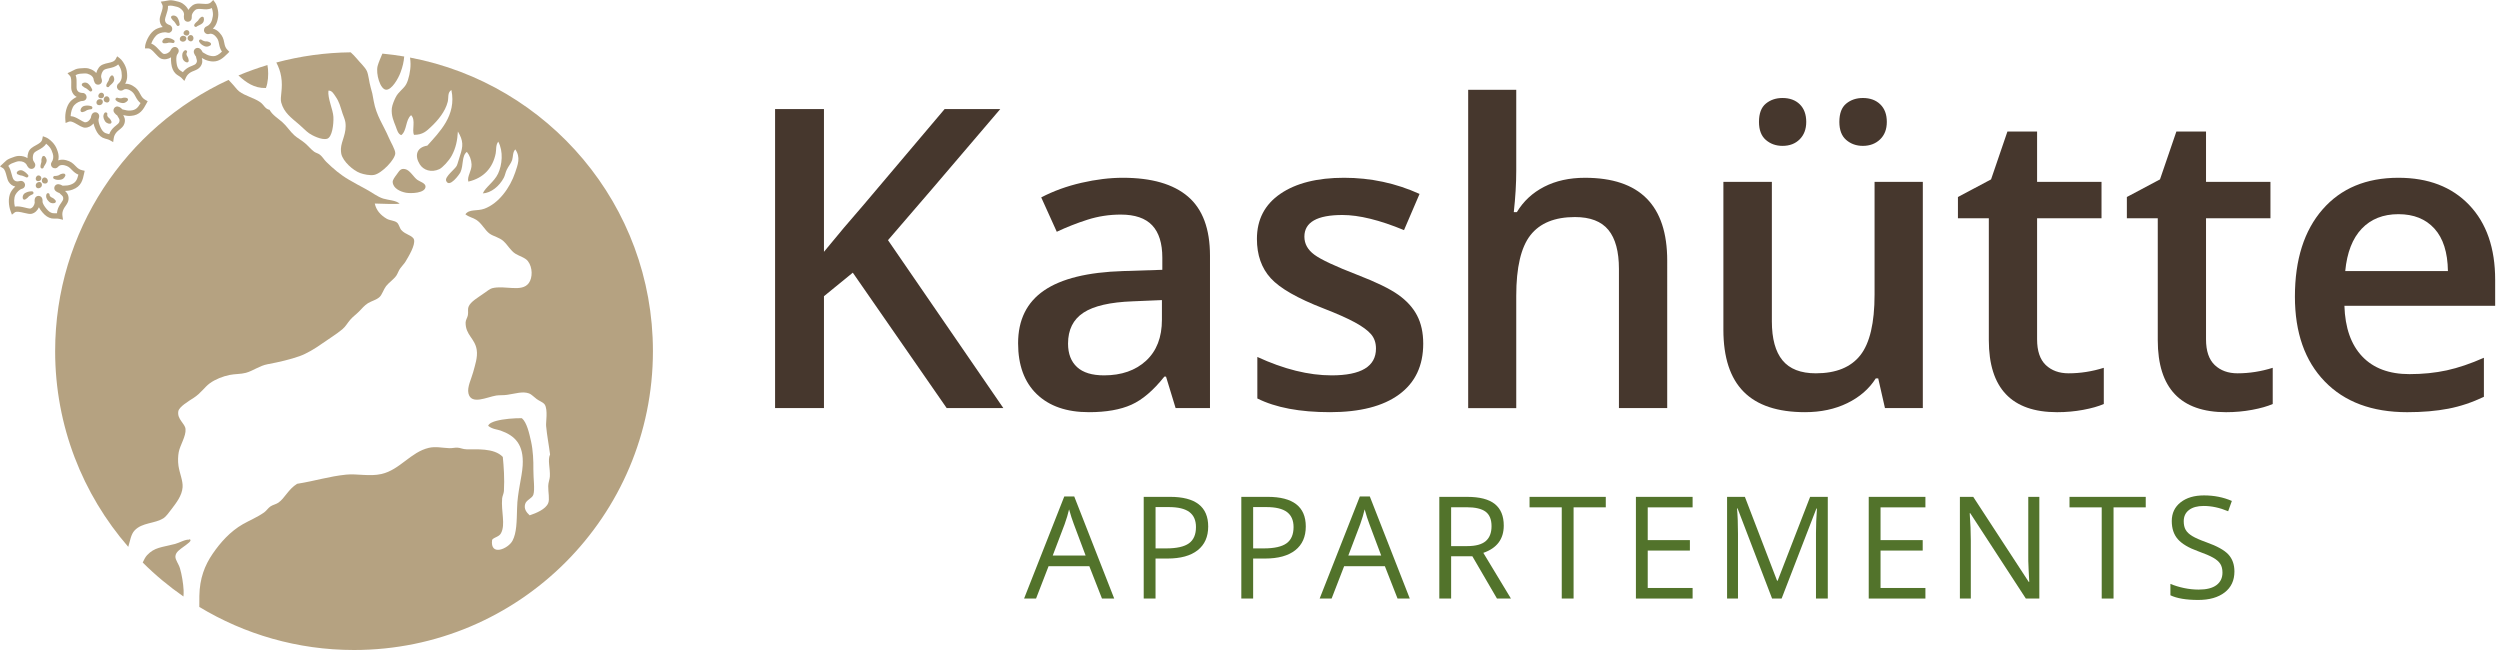 <?xml version="1.0" encoding="utf-8"?>
<!-- Generator: Adobe Illustrator 15.0.2, SVG Export Plug-In . SVG Version: 6.00 Build 0)  -->
<!DOCTYPE svg PUBLIC "-//W3C//DTD SVG 1.1//EN" "http://www.w3.org/Graphics/SVG/1.1/DTD/svg11.dtd">
<svg version="1.1" id="Ebene_1" xmlns="http://www.w3.org/2000/svg" xmlns:xlink="http://www.w3.org/1999/xlink" x="0px" y="0px"
	 width="200px" height="52px" viewBox="0 0 200 52" enable-background="new 0 0 200 52" xml:space="preserve">
<g>
	<g>
		<path fill="#46372D" d="M80.268,32.647h-4.533l-7.511-10.833l-2.307,1.882v8.951h-3.911V8.723h3.911v11.422
			c1.069-1.31,2.132-2.569,3.191-3.78l6.464-7.642h4.451c-4.178,4.91-7.173,8.406-8.983,10.49L80.268,32.647z"/>
		<path fill="#46372D" d="M94.049,32.647l-0.769-2.521h-0.13c-0.874,1.102-1.751,1.853-2.635,2.25
			c-0.884,0.398-2.019,0.598-3.404,0.598c-1.778,0-3.167-0.48-4.165-1.439c-0.998-0.961-1.498-2.318-1.498-4.075
			c0-1.865,0.693-3.273,2.079-4.222c1.385-0.949,3.496-1.467,6.333-1.554l3.126-0.099V20.62c0-1.156-0.27-2.021-0.81-2.593
			c-0.54-0.573-1.378-0.86-2.512-0.86c-0.928,0-1.817,0.137-2.668,0.41c-0.851,0.272-1.669,0.595-2.454,0.965l-1.244-2.75
			c0.982-0.512,2.056-0.902,3.224-1.169c1.167-0.268,2.269-0.401,3.306-0.401c2.301,0,4.039,0.501,5.212,1.505
			c1.172,1.004,1.759,2.58,1.759,4.729v12.191H94.049z M88.322,30.029c1.397,0,2.517-0.391,3.363-1.17
			c0.845-0.779,1.269-1.874,1.269-3.281v-1.571l-2.324,0.098c-1.811,0.065-3.128,0.368-3.952,0.908
			c-0.824,0.54-1.235,1.366-1.235,2.479c0,0.808,0.24,1.432,0.72,1.875C86.642,29.808,87.362,30.029,88.322,30.029z"/>
		<path fill="#46372D" d="M113.858,27.492c0,1.768-0.644,3.123-1.931,4.066c-1.287,0.944-3.132,1.416-5.531,1.416
			c-2.411,0-4.348-0.365-5.809-1.096v-3.322c2.127,0.981,4.107,1.473,5.94,1.473c2.367,0,3.551-0.715,3.551-2.144
			c0-0.458-0.131-0.84-0.393-1.146c-0.262-0.305-0.693-0.622-1.293-0.949c-0.6-0.327-1.436-0.698-2.504-1.113
			c-2.084-0.807-3.494-1.613-4.23-2.421c-0.736-0.808-1.104-1.854-1.104-3.142c0-1.549,0.624-2.752,1.874-3.608
			c1.249-0.856,2.949-1.284,5.098-1.284c2.128,0,4.141,0.431,6.038,1.292l-1.243,2.896c-1.953-0.808-3.596-1.21-4.926-1.21
			c-2.029,0-3.044,0.578-3.044,1.734c0,0.568,0.265,1.048,0.794,1.44c0.529,0.394,1.684,0.933,3.461,1.621
			c1.494,0.578,2.58,1.106,3.256,1.587c0.677,0.48,1.179,1.033,1.506,1.661C113.695,25.871,113.858,26.621,113.858,27.492z"/>
		<path fill="#46372D" d="M133.377,32.647h-3.862V21.52c0-1.396-0.28-2.439-0.843-3.126s-1.454-1.03-2.676-1.03
			c-1.613,0-2.8,0.482-3.559,1.448c-0.758,0.966-1.137,2.583-1.137,4.852v8.984h-3.846V7.186h3.846v6.463
			c0,1.037-0.066,2.143-0.197,3.322h0.246c0.523-0.873,1.252-1.549,2.184-2.029c0.934-0.48,2.021-0.719,3.266-0.719
			c4.385,0,6.578,2.208,6.578,6.626V32.647z"/>
		<path fill="#46372D" d="M150.797,32.647l-0.539-2.373h-0.197c-0.534,0.841-1.295,1.5-2.281,1.979
			c-0.988,0.48-2.114,0.721-3.379,0.721c-2.193,0-3.831-0.545-4.91-1.637c-1.08-1.09-1.62-2.742-1.62-4.958V14.549h3.878v11.16
			c0,1.386,0.283,2.426,0.851,3.117c0.568,0.693,1.457,1.039,2.668,1.039c1.614,0,2.8-0.482,3.56-1.448
			c0.758-0.966,1.137-2.583,1.137-4.852v-9.017h3.861v18.099H150.797z M140.718,9.754c0-0.676,0.183-1.164,0.548-1.464
			c0.365-0.301,0.81-0.45,1.333-0.45c0.578,0,1.04,0.169,1.384,0.507c0.343,0.338,0.516,0.808,0.516,1.407
			c0,0.579-0.176,1.042-0.525,1.392c-0.348,0.349-0.806,0.524-1.374,0.524c-0.523,0-0.968-0.159-1.333-0.475
			S140.718,10.398,140.718,9.754z M147.148,9.754c0-0.676,0.183-1.164,0.548-1.464c0.365-0.301,0.81-0.45,1.333-0.45
			c0.579,0,1.043,0.169,1.391,0.507c0.351,0.338,0.525,0.808,0.525,1.407c0,0.589-0.18,1.056-0.541,1.4
			c-0.359,0.343-0.818,0.516-1.375,0.516c-0.523,0-0.968-0.159-1.333-0.475S147.148,10.398,147.148,9.754z"/>
		<path fill="#46372D" d="M165.488,29.865c0.939,0,1.877-0.146,2.816-0.441v2.896c-0.426,0.186-0.975,0.342-1.646,0.467
			s-1.366,0.188-2.086,0.188c-3.645,0-5.466-1.92-5.466-5.76v-9.753h-2.471V15.76l2.65-1.408l1.309-3.829h2.373v4.026h5.154v2.913
			h-5.154v9.687c0,0.928,0.232,1.612,0.695,2.055C164.128,29.645,164.736,29.865,165.488,29.865z"/>
		<path fill="#46372D" d="M179.004,29.865c0.938,0,1.877-0.146,2.814-0.441v2.896c-0.425,0.186-0.974,0.342-1.646,0.467
			c-0.67,0.125-1.365,0.188-2.086,0.188c-3.643,0-5.465-1.92-5.465-5.76v-9.753h-2.472V15.76l2.65-1.408l1.311-3.829h2.372v4.026
			h5.154v2.913h-5.154v9.687c0,0.928,0.231,1.612,0.696,2.055C177.643,29.645,178.251,29.865,179.004,29.865z"/>
		<path fill="#46372D" d="M192.579,32.975c-2.816,0-5.018-0.82-6.604-2.463c-1.588-1.642-2.382-3.902-2.382-6.783
			c0-2.956,0.737-5.28,2.21-6.971c1.472-1.691,3.496-2.536,6.07-2.536c2.39,0,4.275,0.725,5.662,2.176
			c1.385,1.45,2.078,3.447,2.078,5.988v2.079h-12.06c0.054,1.757,0.528,3.107,1.423,4.05s2.154,1.415,3.78,1.415
			c1.069,0,2.064-0.101,2.986-0.302c0.921-0.203,1.911-0.537,2.97-1.007v3.125c-0.938,0.447-1.887,0.764-2.847,0.949
			S193.81,32.975,192.579,32.975z M191.874,17.134c-1.222,0-2.2,0.388-2.937,1.162c-0.737,0.775-1.176,1.904-1.318,3.387h8.215
			c-0.021-1.494-0.382-2.626-1.08-3.395C194.057,17.519,193.097,17.134,191.874,17.134z"/>
	</g>
	<g>
		<path fill="#52732B" d="M88.158,47.884l-1.012-2.587h-3.261l-1.001,2.587h-0.958l3.217-8.169h0.795l3.199,8.169H88.158z
			 M86.85,44.445l-0.945-2.521c-0.123-0.318-0.249-0.71-0.379-1.174c-0.082,0.357-0.198,0.748-0.35,1.174l-0.958,2.521H86.85z"/>
		<path fill="#52732B" d="M96.656,42.119c0,0.824-0.281,1.457-0.843,1.9s-1.366,0.664-2.412,0.664h-0.958v3.2h-0.946v-8.135h2.109
			C95.64,39.749,96.656,40.539,96.656,42.119z M92.444,43.872h0.852c0.838,0,1.445-0.136,1.82-0.406s0.562-0.705,0.562-1.302
			c0-0.538-0.176-0.939-0.529-1.202c-0.352-0.264-0.901-0.396-1.646-0.396h-1.058V43.872z"/>
		<path fill="#52732B" d="M104.463,42.119c0,0.824-0.281,1.457-0.842,1.9c-0.563,0.443-1.367,0.664-2.413,0.664h-0.957v3.2h-0.946
			v-8.135h2.109C103.447,39.749,104.463,40.539,104.463,42.119z M100.251,43.872h0.851c0.839,0,1.445-0.136,1.82-0.406
			s0.563-0.705,0.563-1.302c0-0.538-0.177-0.939-0.529-1.202c-0.352-0.264-0.9-0.396-1.646-0.396h-1.058V43.872z"/>
		<path fill="#52732B" d="M111.804,47.884l-1.013-2.587h-3.261l-1.001,2.587h-0.957l3.216-8.169h0.796l3.199,8.169H111.804z
			 M110.496,44.445l-0.945-2.521c-0.123-0.318-0.249-0.71-0.379-1.174c-0.082,0.357-0.198,0.748-0.35,1.174l-0.957,2.521H110.496z"
			/>
		<path fill="#52732B" d="M116.09,44.5v3.384h-0.945v-8.135h2.23c0.998,0,1.734,0.19,2.211,0.572s0.715,0.958,0.715,1.726
			c0,1.076-0.543,1.803-1.635,2.182l2.209,3.655h-1.117l-1.971-3.384H116.09z M116.09,43.688h1.296c0.668,0,1.158-0.133,1.47-0.397
			c0.311-0.266,0.467-0.664,0.467-1.194c0-0.538-0.158-0.925-0.475-1.163c-0.318-0.236-0.827-0.355-1.529-0.355h-1.229V43.688z"/>
		<path fill="#52732B" d="M125.886,47.884h-0.946v-7.295h-2.576v-0.84h6.099v0.84h-2.576V47.884z"/>
		<path fill="#52732B" d="M135.408,47.884h-4.535v-8.135h4.535v0.84h-3.59v2.62h3.373v0.836h-3.373v2.993h3.59V47.884z"/>
		<path fill="#52732B" d="M141.767,47.884l-2.761-7.212h-0.045c0.053,0.572,0.078,1.251,0.078,2.037v5.175h-0.873v-8.135h1.425
			l2.576,6.711h0.044l2.599-6.711h1.413v8.135h-0.945v-5.241c0-0.602,0.025-1.254,0.078-1.959h-0.045l-2.782,7.2H141.767z"/>
		<path fill="#52732B" d="M154.033,47.884h-4.535v-8.135h4.535v0.84h-3.59v2.62h3.373v0.836h-3.373v2.993h3.59V47.884z"/>
		<path fill="#52732B" d="M163.146,47.884h-1.079l-4.446-6.827h-0.044c0.059,0.801,0.088,1.535,0.088,2.203v4.624h-0.873v-8.135
			h1.068l4.436,6.8h0.044c-0.008-0.101-0.024-0.422-0.05-0.967c-0.027-0.543-0.036-0.932-0.028-1.164v-4.669h0.885V47.884z"/>
		<path fill="#52732B" d="M169.082,47.884h-0.945v-7.295h-2.576v-0.84h6.098v0.84h-2.576V47.884z"/>
		<path fill="#52732B" d="M178.754,45.719c0,0.716-0.261,1.274-0.78,1.675c-0.519,0.401-1.224,0.602-2.114,0.602
			c-0.965,0-1.706-0.125-2.227-0.373V46.71c0.335,0.141,0.699,0.252,1.092,0.334c0.394,0.082,0.782,0.123,1.168,0.123
			c0.631,0,1.105-0.12,1.426-0.36c0.317-0.238,0.478-0.572,0.478-0.998c0-0.282-0.056-0.513-0.17-0.693
			c-0.113-0.18-0.302-0.346-0.568-0.498c-0.265-0.151-0.667-0.324-1.21-0.518c-0.756-0.271-1.297-0.592-1.621-0.963
			c-0.324-0.37-0.487-0.854-0.487-1.451c0-0.627,0.236-1.127,0.707-1.498c0.472-0.371,1.095-0.555,1.87-0.555
			c0.809,0,1.552,0.147,2.23,0.443l-0.295,0.824c-0.672-0.281-1.323-0.423-1.958-0.423c-0.501,0-0.894,0.108-1.175,0.323
			s-0.422,0.514-0.422,0.896c0,0.282,0.051,0.513,0.156,0.692c0.104,0.18,0.277,0.346,0.525,0.496
			c0.246,0.15,0.623,0.316,1.131,0.498c0.854,0.303,1.442,0.63,1.763,0.979C178.593,44.711,178.754,45.163,178.754,45.719z"/>
	</g>
	<g>
		<g>
			<g>
				<g>
					<g>
						<path fill-rule="evenodd" clip-rule="evenodd" fill="#B5A281" d="M22.497,8.198c0.221,0.816,0.795,1.216,1.435,1.763
							c0.279,0.239,0.56,0.538,0.794,0.701c0.226,0.159,0.994,0.564,1.439,0.439c0.41-0.12,0.535-1.157,0.507-1.756
							c-0.033-0.589-0.469-1.475-0.398-2.094c0.28-0.03,0.436,0.277,0.558,0.452c0.322,0.456,0.377,0.78,0.572,1.375
							c0.077,0.231,0.187,0.457,0.226,0.692c0.128,0.897-0.324,1.476-0.358,2.142c0.003,0.141,0.009,0.308,0.031,0.394
							c0.13,0.608,0.949,1.334,1.506,1.537c0.295,0.111,0.79,0.209,1.111,0.152c0.612-0.108,1.705-1.248,1.703-1.74
							c-0.007-0.308-0.36-0.863-0.522-1.249c-0.407-0.965-0.998-1.743-1.205-2.925c-0.086-0.532-0.129-0.705-0.242-1.087
							c-0.128-0.438-0.168-1.002-0.303-1.306c-0.146-0.321-0.53-0.656-0.814-1.006c-0.147-0.185-0.319-0.343-0.482-0.496
							c-2.056,0.022-4.049,0.305-5.95,0.815c0.179,0.336,0.32,0.708,0.388,1.123C22.659,7.088,22.379,7.762,22.497,8.198z"/>
					</g>
					<g>
						<path fill-rule="evenodd" clip-rule="evenodd" fill="#B5A281" d="M13.086,41.453c0.175-0.108,0.432-0.447,0.622-0.703
							c0.394-0.525,0.85-1.087,0.9-1.773c0.037-0.52-0.236-1.088-0.329-1.704c-0.056-0.388-0.039-0.788,0.02-1.104
							c0.104-0.559,0.596-1.275,0.543-1.847c-0.037-0.442-0.684-0.777-0.577-1.416c0.058-0.364,0.831-0.819,1.254-1.094
							c0.558-0.368,0.851-0.843,1.252-1.139c0.436-0.324,1.076-0.573,1.596-0.676c0.436-0.089,0.899-0.06,1.308-0.172
							c0.575-0.159,1.08-0.562,1.723-0.685c0.965-0.18,1.823-0.385,2.564-0.646c0.577-0.207,1.227-0.597,1.788-0.996
							c0.567-0.4,1.166-0.762,1.648-1.165c0.252-0.215,0.381-0.469,0.615-0.746c0.203-0.244,0.495-0.447,0.704-0.663
							c0.25-0.254,0.432-0.485,0.712-0.664c0.303-0.186,0.688-0.267,0.937-0.5c0.196-0.179,0.33-0.625,0.52-0.87
							c0.19-0.251,0.622-0.548,0.827-0.849c0.108-0.16,0.174-0.401,0.32-0.59c0.137-0.195,0.304-0.347,0.403-0.515
							c0.25-0.422,0.801-1.312,0.685-1.763c-0.085-0.334-0.698-0.396-1.02-0.775c-0.138-0.161-0.179-0.461-0.346-0.595
							c-0.213-0.168-0.572-0.161-0.814-0.3c-0.513-0.3-0.85-0.699-0.958-1.219c0.487,0.006,1.684,0.071,1.989,0.006
							c-0.316-0.272-0.87-0.269-1.311-0.402c-0.464-0.142-0.923-0.511-1.377-0.751c-0.467-0.253-0.945-0.506-1.362-0.753
							c-0.719-0.418-1.261-0.892-1.815-1.43c-0.186-0.179-0.316-0.428-0.523-0.583c-0.134-0.106-0.321-0.137-0.456-0.237
							c-0.266-0.197-0.481-0.478-0.754-0.701c-0.256-0.22-0.596-0.396-0.828-0.61c-0.352-0.316-0.606-0.74-0.952-1.043
							c-0.371-0.332-0.792-0.563-1.032-0.995c-0.363-0.065-0.45-0.408-0.748-0.612c-0.493-0.348-1.204-0.493-1.686-0.864
							c-0.181-0.14-0.37-0.42-0.572-0.626c-0.093-0.096-0.184-0.195-0.275-0.292c-8.187,3.795-13.87,12.081-13.87,21.699
							c0,5.99,2.208,11.462,5.849,15.658c0.154-0.489,0.207-0.99,0.504-1.309C11.376,41.786,12.367,41.91,13.086,41.453z"/>
					</g>
					<g>
						<path fill-rule="evenodd" clip-rule="evenodd" fill="#B5A281" d="M33.394,14.393c-0.307-0.213-0.595-0.786-0.985-0.865
							c-0.37-0.078-0.46,0.144-0.68,0.439c-0.151,0.2-0.324,0.432-0.314,0.596c0.027,0.503,0.603,0.771,1.066,0.856
							c0.389,0.071,1.56,0.044,1.562-0.496C34.044,14.652,33.587,14.529,33.394,14.393z"/>
					</g>
					<g>
						<path fill-rule="evenodd" clip-rule="evenodd" fill="#B5A281" d="M30.903,7.178c0.444,0,0.961-0.889,1.143-1.395
							c0.164-0.437,0.259-0.838,0.29-1.263c-0.575-0.097-1.157-0.176-1.745-0.231c-0.146,0.355-0.299,0.683-0.382,0.992
							C30.052,5.882,30.414,7.18,30.903,7.178z"/>
					</g>
					<g>
						<path fill-rule="evenodd" clip-rule="evenodd" fill="#B5A281" d="M21.44,5.528c-0.009-0.114-0.024-0.223-0.046-0.325
							c-0.791,0.239-1.565,0.516-2.319,0.833c0.584,0.54,1.254,1.036,2.198,1.004C21.447,6.599,21.478,5.996,21.44,5.528z"/>
					</g>
					<g>
						<path fill-rule="evenodd" clip-rule="evenodd" fill="#B5A281" d="M14.4,45.473c-0.109-0.371-0.37-0.663-0.368-0.945
							c0.008-0.363,0.369-0.573,0.658-0.792c0.233-0.181,0.785-0.519,0.446-0.604c0.001,0.018-0.002,0.03-0.002,0.045
							c0.025,0.006,0.181,0.164,0,0c-0.286-0.051-0.795,0.252-1.123,0.337c-1.127,0.288-1.644,0.269-2.24,0.894
							c-0.153,0.164-0.25,0.379-0.354,0.592c1.001,1.002,2.094,1.909,3.26,2.72c0.012-0.164,0.021-0.33,0.012-0.498
							C14.666,46.692,14.542,45.959,14.4,45.473z"/>
					</g>
					<g>
						<path fill-rule="evenodd" clip-rule="evenodd" fill="#B5A281" d="M32.803,4.604c0.026,0.181,0.038,0.359,0.04,0.509
							c0.011,0.528-0.153,1.268-0.34,1.611c-0.194,0.375-0.638,0.618-0.854,1.07c-0.11,0.222-0.267,0.587-0.302,0.856
							c-0.066,0.601,0.16,1.068,0.319,1.483c0.091,0.245,0.18,0.604,0.438,0.676c0.458-0.354,0.329-1.228,0.785-1.595
							c0.393,0.391,0.039,1.179,0.232,1.574c0.706-0.001,1.001-0.309,1.329-0.611c0.581-0.538,1.172-1.252,1.367-2.031
							c0.086-0.328-0.038-0.743,0.294-0.946c0.43,2.038-0.973,3.377-1.925,4.45c-0.888,0.137-1.024,0.828-0.607,1.492
							c0.291,0.47,0.922,0.69,1.569,0.39c0.246-0.115,0.765-0.661,0.991-1.083c0.329-0.607,0.452-1.225,0.492-1.929
							c0.447,0.742,0.427,1.169,0.169,1.932c-0.096,0.276-0.177,0.631-0.262,0.81c-0.113,0.25-0.979,0.882-0.847,1.203
							c0.25,0.624,1.073-0.53,1.147-0.691c0.253-0.564,0.09-1.316,0.511-1.623c0.226,0.276,0.359,0.64,0.375,0.994
							c0.024,0.531-0.375,0.963-0.258,1.384c1.242-0.288,1.963-1.109,2.19-2.26c0.057-0.293-0.01-0.658,0.203-0.938
							c0.424,0.785,0.313,1.867-0.013,2.559c-0.317,0.671-1.015,1.083-1.221,1.582c0.648-0.03,1.32-0.567,1.682-1.256
							c0.096-0.184,0.133-0.432,0.231-0.631c0.138-0.294,0.345-0.511,0.432-0.779c0.091-0.302,0.035-0.633,0.256-0.855
							c0.447,0.648,0.192,1.233-0.013,1.855c-0.412,1.223-1.321,2.475-2.47,2.894c-0.578,0.209-1.199,0.002-1.512,0.445
							c0.318,0.238,0.59,0.26,0.863,0.436c0.458,0.287,0.692,0.841,1.085,1.118c0.295,0.21,0.781,0.296,1.101,0.594
							c0.365,0.338,0.556,0.751,0.946,0.999c0.316,0.2,0.792,0.317,1.007,0.599c0.386,0.5,0.386,1.331,0.067,1.76
							c-0.564,0.761-1.909,0.145-2.93,0.406c-0.166,0.043-0.412,0.237-0.638,0.395c-0.435,0.319-1.098,0.674-1.251,1.096
							c-0.074,0.193-0.006,0.396-0.049,0.665c-0.035,0.188-0.182,0.396-0.183,0.585c-0.014,1.005,0.749,1.267,0.889,2.191
							c0.091,0.592-0.135,1.222-0.285,1.787c-0.138,0.523-0.497,1.197-0.376,1.7c0.222,0.942,1.483,0.286,2.219,0.167
							c0.264-0.041,0.582-0.011,0.876-0.057c0.671-0.095,1.235-0.301,1.757-0.111c0.191,0.071,0.366,0.271,0.604,0.447
							c0.2,0.152,0.529,0.264,0.648,0.445c0.266,0.424,0.078,1.43,0.109,1.713c0.073,0.798,0.214,1.469,0.316,2.277
							c-0.212,0.458,0.02,1.096-0.017,1.765c-0.012,0.227-0.127,0.483-0.131,0.761c-0.007,0.516,0.127,1.051-0.001,1.365
							c-0.2,0.495-0.974,0.809-1.484,0.978c-0.268-0.245-0.469-0.522-0.361-0.901c0.091-0.334,0.562-0.453,0.656-0.75
							c0.136-0.416-0.005-1.314,0.002-2.03c0.011-0.647-0.023-1.501-0.187-2.239c-0.141-0.637-0.338-1.522-0.736-1.852
							c-0.634-0.002-1.451,0.055-2.059,0.221c-0.216,0.059-0.579,0.184-0.634,0.395c0.341,0.271,0.718,0.277,0.993,0.376
							c1.14,0.403,1.87,1.1,1.767,2.801c-0.06,0.954-0.42,2.141-0.446,3.383c-0.032,1.11-0.033,1.995-0.367,2.626
							c-0.342,0.65-1.816,1.284-1.632-0.07c0.164-0.225,0.547-0.22,0.712-0.532c0.374-0.699-0.002-1.731,0.09-2.786
							c0.022-0.197,0.129-0.377,0.143-0.585c0.057-1.028-0.014-1.942-0.089-2.728c-0.702-0.746-2.183-0.588-2.904-0.611
							c-0.301-0.006-0.481-0.119-0.719-0.132c-0.214-0.012-0.436,0.053-0.661,0.042c-0.594-0.025-1.086-0.152-1.634-0.027
							c-1.454,0.34-2.318,1.759-3.792,2.094c-0.948,0.215-1.967-0.04-2.819,0.049c-1.368,0.137-2.472,0.502-3.927,0.734
							c-0.708,0.436-0.992,1.159-1.494,1.505c-0.193,0.135-0.452,0.175-0.644,0.308c-0.19,0.133-0.317,0.344-0.496,0.473
							c-0.542,0.383-1.148,0.629-1.708,0.946c-1.007,0.577-1.795,1.462-2.41,2.359c-0.642,0.937-1.047,1.984-1.068,3.379
							c-0.002,0.279-0.003,0.574-0.004,0.88C19.558,50.738,23.794,52,28.323,52c13.208,0,23.911-10.705,23.911-23.91
							C52.234,16.416,43.868,6.702,32.803,4.604z"/>
					</g>
					<g>
						<path fill-rule="evenodd" clip-rule="evenodd" fill="#B5A281" d="M15.135,43.176C15.315,43.34,15.16,43.182,15.135,43.176
							L15.135,43.176z"/>
					</g>
				</g>
			</g>
		</g>
		<g>
			<g>
				<g>
					<g>
						<path fill="#B5A281" d="M5.041,17.581l-0.308-0.074c-0.07-0.017-0.151-0.019-0.214-0.019L4.347,17.49h0
							c-0.081,0-0.156-0.004-0.224-0.017c-0.265-0.057-0.494-0.208-0.723-0.48c-0.121-0.142-0.216-0.277-0.287-0.409
							c-0.109,0.242-0.307,0.457-0.593,0.522c-0.131,0.031-0.361-0.018-0.594-0.075c-0.298-0.075-0.62-0.136-0.741-0.041
							l-0.231,0.184l-0.103-0.276c-0.159-0.428-0.221-1.058-0.001-1.502c0.084-0.159,0.214-0.334,0.377-0.474
							c-0.222-0.042-0.401-0.169-0.535-0.38c-0.076-0.12-0.121-0.29-0.168-0.471c-0.065-0.247-0.139-0.525-0.285-0.615L0,13.308
							l0.207-0.191c0.036-0.033,0.069-0.065,0.103-0.099c0.126-0.125,0.256-0.252,0.463-0.334l0.101-0.04
							c0.193-0.076,0.435-0.172,0.644-0.172c0.274,0,0.496,0.058,0.679,0.179c-0.004-0.153,0.02-0.31,0.072-0.461
							c0.096-0.293,0.367-0.44,0.605-0.57c0.276-0.148,0.459-0.262,0.505-0.478l0.052-0.244l0.233,0.088
							c0.247,0.093,0.514,0.357,0.635,0.511c0.177,0.214,0.257,0.435,0.33,0.661c0.073,0.228,0.082,0.458,0.03,0.671
							c0.183-0.066,0.407-0.073,0.627-0.016c0.352,0.09,0.532,0.229,0.76,0.47c0.194,0.206,0.321,0.287,0.525,0.334l0.204,0.047
							L6.73,13.868c-0.107,0.515-0.22,1.047-0.923,1.3c-0.202,0.076-0.388,0.102-0.604,0.11c0.128,0.115,0.304,0.296,0.283,0.652
							c-0.013,0.219-0.132,0.39-0.248,0.556c-0.055,0.078-0.11,0.155-0.148,0.237c-0.093,0.194-0.121,0.356-0.094,0.546
							L5.041,17.581z M3.403,16.164c0.035,0.152,0.148,0.347,0.323,0.552c0.167,0.198,0.315,0.302,0.483,0.336
							c0.04,0.009,0.086,0.009,0.134,0.009l0.172-0.002c0.015,0.003,0.028,0,0.043,0c0.01-0.173,0.058-0.341,0.144-0.522
							c0.048-0.1,0.116-0.199,0.185-0.297c0.088-0.127,0.166-0.237,0.171-0.336c0.01-0.172-0.062-0.236-0.161-0.324
							c-0.035-0.031-0.059-0.053-0.08-0.074c-0.022-0.023-0.042-0.043-0.06-0.063c-0.086-0.024-0.162-0.061-0.232-0.11l-0.043-0.027
							c-0.125-0.083-0.174-0.235-0.121-0.372c0.045-0.12,0.162-0.2,0.291-0.2l0.065,0.007c0.099,0.013,0.204,0.054,0.287,0.114
							c0.008,0,0.017,0,0.025,0l0.052-0.001c0.235-0.004,0.396-0.019,0.579-0.087c0.383-0.138,0.506-0.359,0.611-0.797
							c-0.189-0.075-0.349-0.194-0.537-0.393c-0.191-0.202-0.304-0.285-0.556-0.35c-0.066-0.017-0.132-0.026-0.195-0.026
							c-0.105,0-0.249,0.025-0.336,0.144c-0.049,0.064-0.121,0.105-0.209,0.119c-0.112,0.004-0.18-0.021-0.236-0.062
							c-0.136-0.104-0.166-0.29-0.072-0.426c0.137-0.199,0.169-0.443,0.091-0.688c-0.064-0.198-0.124-0.363-0.256-0.523
							c-0.067-0.086-0.172-0.189-0.273-0.268c-0.151,0.249-0.41,0.389-0.612,0.498C2.885,12.1,2.718,12.19,2.674,12.325
							c-0.06,0.175-0.066,0.356-0.017,0.515c0.048,0.07,0.093,0.146,0.134,0.225c0.071,0.138,0.027,0.31-0.102,0.398
							c-0.118,0.082-0.305,0.063-0.406-0.049c-0.072-0.079-0.13-0.168-0.175-0.271c-0.118-0.148-0.268-0.245-0.587-0.245
							c-0.131,0-0.339,0.083-0.49,0.142L0.93,13.08c-0.105,0.042-0.183,0.108-0.268,0.191c0.146,0.194,0.215,0.454,0.277,0.691
							c0.035,0.134,0.076,0.287,0.116,0.351c0.122,0.193,0.287,0.238,0.553,0.167l0.073-0.01c0.141,0,0.271,0.102,0.311,0.243
							c0.022,0.083,0.011,0.168-0.03,0.239c-0.041,0.072-0.112,0.127-0.194,0.147c-0.22,0.058-0.429,0.289-0.538,0.491
							c-0.122,0.247-0.115,0.625-0.043,0.94c0.246-0.056,0.572,0.018,0.84,0.084c0.146,0.037,0.295,0.074,0.381,0.074
							c0.235-0.051,0.347-0.307,0.371-0.475c-0.015-0.096-0.015-0.191,0-0.284c0.026-0.151,0.154-0.26,0.307-0.26
							c0.156,0.001,0.287,0.116,0.308,0.268C3.406,16.017,3.408,16.097,3.403,16.164z"/>
					</g>
				</g>
				<g>
					<g>
						<path fill="#B5A281" d="M1.766,14.05c-0.017-0.005-0.04-0.006-0.059-0.008c-0.035-0.001-0.07-0.008-0.106-0.02
							c-0.063-0.02-0.121-0.04-0.195-0.078c-0.029-0.014-0.051-0.042-0.06-0.077L1.342,13.85c-0.008-0.033,0-0.068,0.022-0.095
							c0.066-0.085,0.167-0.134,0.286-0.139h0c0.064,0,0.116,0.01,0.162,0.032c0.032,0.015,0.059,0.032,0.086,0.048l0.02,0.011
							c0.06,0.035,0.118,0.078,0.182,0.137c0.051,0.051,0.099,0.099,0.144,0.149c0.035,0.041,0.038,0.099,0.007,0.143l-0.011,0.016
							c-0.021,0.029-0.055,0.047-0.093,0.047c-0.014,0-0.028-0.002-0.042-0.007c-0.028-0.012-0.054-0.024-0.079-0.036l-0.013-0.006
							c-0.029-0.014-0.057-0.027-0.085-0.038C1.869,14.085,1.816,14.065,1.766,14.05z"/>
					</g>
				</g>
				<g>
					<g>
						<path fill="#B5A281" d="M2.61,15.545l-0.027,0.012c-0.053,0.023-0.097,0.042-0.138,0.065c-0.057,0.031-0.103,0.06-0.139,0.091
							c-0.013,0.011-0.026,0.028-0.039,0.046c-0.024,0.031-0.05,0.057-0.079,0.079c-0.043,0.036-0.097,0.078-0.18,0.124
							c-0.017,0.009-0.036,0.013-0.055,0.013c-0.016,0-0.033-0.003-0.047-0.01l-0.016-0.008c-0.031-0.013-0.055-0.041-0.063-0.075
							c-0.027-0.104-0.01-0.211,0.051-0.312c0.028-0.045,0.067-0.086,0.115-0.117c0.037-0.021,0.071-0.038,0.104-0.054
							c0.076-0.037,0.151-0.061,0.242-0.077c0.093-0.013,0.164-0.018,0.229-0.013c0.051,0.002,0.095,0.038,0.106,0.089l0.004,0.018
							C2.688,15.47,2.66,15.524,2.61,15.545z"/>
					</g>
				</g>
				<g>
					<g>
						<path fill="#B5A281" d="M3.266,13.131l0.028-0.104c0.01-0.03,0.017-0.054,0.021-0.078l0.002-0.032l-0.003-0.025
							c-0.004-0.042-0.003-0.077,0-0.111l0.004-0.022c0.008-0.059,0.02-0.139,0.068-0.224c0.019-0.031,0.049-0.051,0.083-0.056
							l0.036-0.005c0.027,0,0.054,0.011,0.077,0.032c0.077,0.075,0.122,0.156,0.143,0.253c0.012,0.056,0.011,0.115-0.004,0.169
							c-0.006,0.024-0.014,0.046-0.023,0.069l-0.01,0.026c-0.002,0.006-0.005,0.014-0.008,0.022
							c-0.033,0.074-0.066,0.125-0.096,0.171l-0.026,0.037c-0.03,0.046-0.059,0.09-0.068,0.137
							c-0.011,0.052-0.058,0.089-0.111,0.089H3.359c-0.053,0-0.1-0.036-0.112-0.087C3.224,13.296,3.247,13.205,3.266,13.131z"/>
					</g>
				</g>
				<g>
					<g>
						<path fill="#B5A281" d="M3.16,14.049c0.004,0.001,0.008,0.003,0.013,0.006c0.195,0.083,0.195,0.423-0.116,0.436
							C2.713,14.495,2.857,13.942,3.16,14.049z"/>
					</g>
				</g>
				<g>
					<g>
						<path fill="#B5A281" d="M3.191,15.035c-0.343,0.148-0.454-0.313-0.175-0.445C3.354,14.428,3.489,14.898,3.191,15.035z"/>
					</g>
				</g>
				<g>
					<g>
						<path fill="#B5A281" d="M3.523,14.675c-0.299-0.069-0.188-0.571,0.125-0.462c0.002,0,0.003,0.001,0.006,0.002
							C3.912,14.322,3.892,14.759,3.523,14.675z"/>
					</g>
				</g>
				<g>
					<g>
						<path fill="#B5A281" d="M4.461,16.155c-0.01,0.035-0.036,0.064-0.068,0.077c-0.05,0.019-0.102,0.028-0.154,0.028
							c-0.05,0-0.102-0.008-0.155-0.026c-0.049-0.015-0.095-0.042-0.138-0.079c-0.027-0.024-0.052-0.051-0.076-0.077l-0.012-0.012
							c-0.034-0.036-0.062-0.072-0.085-0.108c-0.028-0.046-0.048-0.091-0.062-0.134c-0.029-0.105-0.024-0.215,0.015-0.302
							c0.02-0.042,0.061-0.069,0.106-0.069l0.038,0.005c0.054,0.01,0.093,0.057,0.093,0.111c0.001,0.046,0.013,0.084,0.034,0.113
							c0.015,0.021,0.027,0.035,0.045,0.051c0.02,0.019,0.038,0.033,0.059,0.045c0.016,0.01,0.031,0.017,0.047,0.023l0.019,0.008
							c0.038,0.016,0.072,0.034,0.105,0.059c0.053,0.04,0.114,0.089,0.175,0.17c0.021,0.029,0.028,0.065,0.019,0.099L4.461,16.155z"
							/>
					</g>
				</g>
				<g>
					<g>
						<path fill="#B5A281" d="M5.07,14.281c-0.042,0.035-0.091,0.062-0.144,0.076c-0.023,0.006-0.043,0.01-0.066,0.015L4.8,14.382
							c-0.044,0.006-0.085,0.009-0.126,0.009c-0.04,0-0.08-0.002-0.121-0.007c-0.081-0.013-0.17-0.033-0.249-0.084
							c-0.045-0.031-0.063-0.088-0.043-0.137l0.006-0.017c0.017-0.044,0.057-0.073,0.107-0.073c0.029,0.002,0.046,0.004,0.063,0.004
							c0.034,0,0.067-0.004,0.104-0.012c0.031-0.006,0.059-0.012,0.084-0.02c0.026-0.007,0.053-0.017,0.077-0.026l0.016-0.007
							l0.036-0.025c0.029-0.021,0.063-0.04,0.1-0.055c0.067-0.025,0.163-0.058,0.275-0.04c0.034,0.006,0.063,0.026,0.081,0.057
							l0.01,0.017c0.017,0.031,0.019,0.067,0.004,0.1C5.186,14.154,5.139,14.222,5.07,14.281z"/>
					</g>
				</g>
			</g>
			<g>
				<g>
					<g>
						<path fill="#B5A281" d="M14.748,6.474l-0.216-0.229c-0.039-0.042-0.091-0.083-0.167-0.133l-0.145-0.091
							c-0.068-0.045-0.128-0.089-0.178-0.139c-0.191-0.193-0.299-0.446-0.342-0.797c-0.023-0.183-0.029-0.351-0.017-0.499
							c-0.213,0.137-0.518,0.209-0.781,0.112c-0.027-0.01-0.059-0.027-0.091-0.045c-0.124-0.08-0.24-0.204-0.369-0.345
							c-0.131-0.143-0.262-0.284-0.39-0.369c-0.07-0.044-0.135-0.068-0.19-0.068h-0.267l0.024-0.26
							c0.102-0.445,0.393-1.005,0.82-1.258c0.178-0.098,0.383-0.164,0.576-0.189c-0.163-0.156-0.244-0.362-0.24-0.613
							c0.003-0.137,0.055-0.296,0.109-0.466c0.088-0.265,0.179-0.536,0.106-0.691l-0.124-0.262l0.286-0.04
							c0.046-0.007,0.09-0.015,0.132-0.024c0.153-0.032,0.354-0.072,0.574-0.028l0.102,0.02c0.232,0.05,0.454,0.098,0.616,0.199
							l0.001,0c0.001,0.001,0.003,0.002,0.004,0.003c0.005,0.003,0.011,0.007,0.016,0.011l0,0c0.23,0.153,0.383,0.322,0.47,0.521
							c0.081-0.13,0.187-0.249,0.313-0.348c0.178-0.144,0.393-0.161,0.539-0.161c0.091,0,0.186,0.008,0.283,0.017
							c0.083,0.007,0.169,0.014,0.256,0.014c0.2,0,0.328-0.042,0.425-0.139L17.059,0l0.146,0.202
							c0.154,0.211,0.236,0.587,0.252,0.775c0.033,0.286-0.028,0.522-0.083,0.73c-0.066,0.233-0.184,0.432-0.345,0.582
							c0.104,0.024,0.206,0.068,0.303,0.131c0.08,0.051,0.158,0.118,0.231,0.2c0.246,0.265,0.321,0.481,0.379,0.808
							c0.051,0.278,0.113,0.416,0.259,0.566l0.146,0.152l-0.149,0.148c-0.356,0.354-0.666,0.625-1.146,0.625c0,0,0,0,0,0
							c-0.107,0-0.223-0.015-0.341-0.043c-0.206-0.046-0.372-0.123-0.565-0.237c0.046,0.174,0.089,0.417-0.121,0.699
							c-0.124,0.172-0.32,0.252-0.494,0.323c-0.108,0.042-0.199,0.08-0.275,0.124c-0.18,0.111-0.293,0.233-0.375,0.405L14.748,6.474
							z M14.155,4.393c-0.055,0.146-0.066,0.372-0.031,0.639c0.031,0.257,0.098,0.425,0.219,0.546
							c0.03,0.03,0.069,0.057,0.109,0.083l0.142,0.09c0.014,0.008,0.026,0.017,0.038,0.024c0.104-0.138,0.235-0.256,0.402-0.358
							c0.1-0.059,0.211-0.106,0.322-0.148c0.15-0.062,0.269-0.109,0.322-0.185c0.107-0.144,0.082-0.235,0.047-0.362
							c-0.013-0.04-0.021-0.07-0.028-0.1l-0.012-0.075c-0.001-0.005-0.002-0.011-0.003-0.017c-0.059-0.07-0.103-0.143-0.133-0.222
							l-0.019-0.036c-0.062-0.14-0.021-0.295,0.097-0.382c0.103-0.077,0.25-0.081,0.357-0.008l0.068,0.058
							c0.071,0.07,0.125,0.152,0.157,0.234c0.005,0.004,0.011,0.007,0.017,0.011l0.053,0.034c0.203,0.126,0.342,0.199,0.527,0.24
							c0.09,0.021,0.172,0.033,0.246,0.033h0c0.269,0,0.462-0.135,0.705-0.364c-0.117-0.166-0.186-0.353-0.235-0.623
							c-0.048-0.275-0.097-0.405-0.273-0.596c-0.049-0.054-0.099-0.097-0.147-0.128c-0.126-0.082-0.254-0.104-0.364-0.065
							L16.64,2.731c-0.048,0-0.096-0.011-0.143-0.034l-0.055-0.036c-0.023-0.007-0.07-0.059-0.104-0.13
							c-0.061-0.176,0.017-0.348,0.171-0.411c0.222-0.09,0.383-0.276,0.452-0.524c0.057-0.218,0.093-0.379,0.07-0.577
							c-0.009-0.109-0.042-0.253-0.083-0.375c-0.303,0.145-0.557,0.101-0.784,0.082c-0.224-0.019-0.424-0.022-0.52,0.055
							c-0.147,0.114-0.251,0.263-0.296,0.422c0.002,0.085-0.001,0.172-0.011,0.261c-0.02,0.159-0.149,0.276-0.303,0.278
							c-0.076-0.003-0.129-0.02-0.176-0.05c-0.082-0.052-0.132-0.135-0.139-0.229c-0.015-0.091-0.014-0.206,0.006-0.331
							c-0.015-0.141-0.075-0.299-0.313-0.469l0,0l-0.054-0.035c-0.096-0.065-0.292-0.107-0.45-0.141l-0.135-0.027
							c-0.116-0.023-0.212-0.01-0.333,0.013c0.018,0.241-0.067,0.493-0.144,0.724c-0.05,0.155-0.094,0.291-0.095,0.364
							c-0.003,0.163,0.051,0.27,0.182,0.354c0.053,0.034,0.117,0.064,0.19,0.089l0.06,0.026c0.124,0.086,0.177,0.246,0.133,0.38
							c-0.026,0.08-0.083,0.145-0.155,0.183l-0.046,0.023L13.47,2.625c-0.032,0-0.064-0.005-0.095-0.015
							c-0.225-0.077-0.553,0.02-0.725,0.114c-0.237,0.141-0.438,0.46-0.55,0.765c0.063,0.022,0.124,0.053,0.183,0.091
							c0.175,0.115,0.323,0.276,0.467,0.432c0.085,0.094,0.206,0.225,0.284,0.276c0.052,0.022,0.092,0.03,0.134,0.03
							c0.168,0,0.34-0.112,0.437-0.224c0.038-0.087,0.09-0.167,0.155-0.238c0.097-0.107,0.271-0.132,0.396-0.052
							c0.132,0.089,0.179,0.251,0.117,0.389C14.25,4.244,14.208,4.324,14.155,4.393z"/>
					</g>
				</g>
				<g>
					<g>
						<path fill="#B5A281" d="M13.94,1.728c-0.01-0.013-0.028-0.027-0.042-0.038c-0.031-0.02-0.058-0.046-0.08-0.077
							c-0.04-0.052-0.08-0.098-0.121-0.169c-0.016-0.028-0.02-0.063-0.007-0.098l0.007-0.018c0.011-0.032,0.037-0.057,0.069-0.067
							c0.104-0.035,0.215-0.022,0.316,0.04c0,0.001,0,0.001,0,0.001c0.054,0.033,0.092,0.07,0.118,0.114
							c0.019,0.027,0.032,0.058,0.047,0.086l0.01,0.023c0.031,0.06,0.055,0.13,0.077,0.213c0.014,0.072,0.027,0.136,0.037,0.204
							c0.007,0.054-0.022,0.104-0.072,0.123l-0.018,0.007c-0.033,0.012-0.072,0.008-0.103-0.011c-0.011-0.008-0.022-0.02-0.031-0.03
							c-0.018-0.025-0.031-0.048-0.047-0.074l-0.008-0.012c-0.016-0.025-0.033-0.052-0.051-0.076
							C14.007,1.813,13.977,1.769,13.94,1.728z"/>
					</g>
				</g>
				<g>
					<g>
						<path fill="#B5A281" d="M13.828,3.44l-0.029-0.005c-0.056-0.009-0.104-0.018-0.15-0.02c-0.064-0.006-0.119-0.004-0.165,0
							c-0.017,0.002-0.039,0.008-0.059,0.017c-0.036,0.014-0.072,0.021-0.108,0.023c-0.058,0.007-0.124,0.014-0.219,0.006
							c-0.019-0.002-0.039-0.01-0.054-0.021c-0.013-0.008-0.024-0.021-0.032-0.032L13,3.392c-0.019-0.028-0.023-0.064-0.012-0.099
							c0.034-0.101,0.107-0.18,0.212-0.234c0.049-0.022,0.106-0.035,0.16-0.034c0.043,0.002,0.081,0.007,0.117,0.012
							c0.085,0.011,0.16,0.032,0.248,0.069c0.083,0.04,0.146,0.074,0.197,0.113c0.04,0.029,0.058,0.084,0.04,0.132l-0.006,0.018
							C13.937,3.42,13.883,3.451,13.828,3.44z"/>
					</g>
				</g>
				<g>
					<g>
						<path fill="#B5A281" d="M15.699,1.78l0.08-0.072c0.024-0.019,0.044-0.037,0.061-0.055l0.019-0.025l0.01-0.022
							c0.02-0.037,0.039-0.066,0.061-0.09l0.017-0.018c0.039-0.045,0.092-0.107,0.178-0.149c0.034-0.018,0.07-0.016,0.102-0.002
							l0.032,0.017c0.023,0.013,0.039,0.038,0.047,0.069c0.023,0.105,0.018,0.197-0.019,0.289c-0.02,0.053-0.054,0.102-0.097,0.142
							c-0.018,0.015-0.039,0.031-0.056,0.042l-0.024,0.017c-0.003,0.003-0.01,0.008-0.018,0.014
							c-0.068,0.043-0.124,0.069-0.176,0.091l-0.04,0.018c-0.051,0.021-0.099,0.044-0.133,0.077
							c-0.038,0.036-0.097,0.042-0.142,0.014l-0.016-0.011c-0.043-0.029-0.063-0.083-0.045-0.133
							C15.573,1.896,15.644,1.832,15.699,1.78z"/>
					</g>
				</g>
				<g>
					<g>
						<path fill="#B5A281" d="M15.109,2.491c0.003,0.002,0.004,0.007,0.007,0.011c0.116,0.174-0.07,0.46-0.336,0.3
							C14.491,2.619,14.913,2.235,15.109,2.491z"/>
					</g>
				</g>
				<g>
					<g>
						<path fill="#B5A281" d="M14.593,3.333c-0.365-0.064-0.207-0.511,0.099-0.47C15.063,2.914,14.919,3.38,14.593,3.333z"/>
					</g>
				</g>
				<g>
					<g>
						<path fill="#B5A281" d="M15.07,3.213c-0.213-0.221,0.156-0.581,0.359-0.319c0.002,0,0,0.002,0.003,0.005
							C15.588,3.131,15.333,3.484,15.07,3.213z"/>
					</g>
				</g>
				<g>
					<g>
						<path fill="#B5A281" d="M15.045,4.965c-0.027,0.023-0.063,0.033-0.1,0.026c-0.052-0.012-0.1-0.032-0.144-0.061
							c-0.042-0.027-0.08-0.063-0.115-0.107c-0.033-0.039-0.058-0.087-0.074-0.141c-0.008-0.037-0.014-0.073-0.02-0.106L14.589,4.56
							c-0.008-0.05-0.013-0.096-0.012-0.138c0.002-0.055,0.009-0.102,0.021-0.146c0.034-0.104,0.099-0.191,0.178-0.245
							c0.04-0.026,0.089-0.025,0.127,0.001l0.029,0.025c0.042,0.038,0.047,0.098,0.018,0.144c-0.024,0.04-0.037,0.077-0.035,0.114
							c0.001,0.025,0.005,0.044,0.01,0.066c0.007,0.026,0.016,0.047,0.024,0.07c0.008,0.016,0.018,0.03,0.027,0.044l0.012,0.018
							c0.023,0.036,0.042,0.068,0.056,0.106c0.023,0.062,0.046,0.136,0.053,0.237c0.002,0.036-0.012,0.069-0.039,0.093L15.045,4.965
							z"/>
					</g>
				</g>
				<g>
					<g>
						<path fill="#B5A281" d="M16.58,3.729c-0.054,0.007-0.11,0.002-0.161-0.015c-0.022-0.007-0.042-0.015-0.064-0.022l-0.057-0.027
							c-0.04-0.019-0.076-0.039-0.11-0.061c-0.034-0.022-0.065-0.045-0.099-0.073c-0.058-0.054-0.123-0.121-0.161-0.205
							c-0.021-0.052-0.004-0.109,0.039-0.14l0.016-0.011c0.039-0.028,0.088-0.03,0.128-0.003c0.023,0.018,0.039,0.028,0.053,0.039
							c0.027,0.018,0.059,0.034,0.091,0.047c0.029,0.011,0.055,0.022,0.082,0.03c0.026,0.006,0.054,0.015,0.08,0.021l0.017,0.002
							l0.043-0.003c0.036,0,0.074,0,0.114,0.008c0.069,0.017,0.168,0.042,0.253,0.118c0.024,0.023,0.038,0.058,0.037,0.09
							l-0.001,0.021c-0.002,0.035-0.02,0.065-0.051,0.086C16.748,3.687,16.67,3.717,16.58,3.729z"/>
					</g>
				</g>
			</g>
			<g>
				<g>
					<g>
						<path fill="#B5A281" d="M9.054,11.37l-0.273-0.156c-0.061-0.034-0.136-0.059-0.202-0.079l-0.163-0.044
							c-0.073-0.02-0.145-0.047-0.206-0.077c-0.244-0.13-0.421-0.34-0.564-0.665c-0.077-0.169-0.13-0.327-0.163-0.472
							c-0.162,0.19-0.396,0.337-0.67,0.337l-0.058-0.003c-0.026-0.003-0.059-0.009-0.094-0.019
							c-0.134-0.039-0.288-0.127-0.446-0.221C6.05,9.875,5.882,9.779,5.735,9.734C5.65,9.711,5.571,9.708,5.519,9.729l-0.272,0.11
							L5.225,9.547C5.191,9.091,5.307,8.469,5.642,8.105c0.125-0.129,0.298-0.261,0.495-0.35C5.936,7.654,5.8,7.481,5.729,7.241
							c-0.038-0.133-0.034-0.301-0.03-0.48c0.006-0.28,0.012-0.564-0.102-0.688L5.398,5.855l0.267-0.123
							c0.037-0.017,0.072-0.038,0.107-0.056c0.172-0.093,0.332-0.179,0.551-0.2l0.104-0.01c0.233-0.021,0.476-0.033,0.637,0.006
							l0.07,0.023C7.373,5.563,7.561,5.676,7.7,5.843C7.738,5.694,7.805,5.55,7.898,5.421c0.172-0.254,0.473-0.32,0.739-0.379
							c0.308-0.066,0.515-0.123,0.619-0.317l0.118-0.222l0.199,0.153C9.76,4.796,9.953,5.104,10.04,5.321
							c0.108,0.251,0.125,0.477,0.134,0.724c0.006,0.242-0.049,0.465-0.16,0.656c0.107-0.006,0.218,0.006,0.329,0.039
							c0.087,0.023,0.179,0.063,0.276,0.121c0.313,0.183,0.447,0.366,0.601,0.663c0.129,0.251,0.229,0.365,0.412,0.469l0.183,0.103
							l-0.099,0.185c-0.249,0.463-0.506,0.942-1.252,0.989c-0.203,0.017-0.395-0.01-0.609-0.062c0.09,0.147,0.208,0.371,0.088,0.704
							c-0.07,0.205-0.231,0.334-0.386,0.459c-0.082,0.065-0.156,0.124-0.216,0.19c-0.142,0.162-0.215,0.311-0.243,0.5L9.054,11.37z
							 M7.879,9.555c-0.009,0.156,0.046,0.375,0.157,0.62c0.105,0.237,0.219,0.378,0.37,0.459c0.032,0.016,0.076,0.031,0.122,0.043
							l0.169,0.047c0.014,0.003,0.028,0.007,0.041,0.012c0.059-0.163,0.151-0.311,0.283-0.46c0.073-0.083,0.167-0.16,0.26-0.235
							c0.125-0.1,0.226-0.182,0.257-0.272C9.598,9.604,9.547,9.522,9.477,9.41c-0.02-0.029-0.04-0.062-0.055-0.091
							C9.407,9.29,9.394,9.264,9.381,9.239c-0.077-0.047-0.14-0.104-0.193-0.171L9.156,9.031C9.06,8.926,9.052,8.765,9.139,8.645
							c0.063-0.083,0.155-0.129,0.252-0.129l0.155,0.042c0.095,0.047,0.178,0.113,0.236,0.187C9.788,8.747,9.793,8.749,9.8,8.75
							l0.058,0.016c0.227,0.061,0.384,0.092,0.576,0.076c0.408-0.026,0.587-0.205,0.811-0.595c-0.16-0.125-0.28-0.285-0.405-0.528
							c-0.128-0.248-0.212-0.359-0.437-0.49c-0.063-0.036-0.122-0.062-0.176-0.076C10.07,7.106,9.952,7.125,9.859,7.194
							c-0.06,0.04-0.119,0.057-0.182,0.057L9.621,7.247l0-0.004L9.559,7.23C9.521,7.223,9.461,7.182,9.417,7.126
							C9.313,6.982,9.339,6.795,9.47,6.692c0.183-0.149,0.282-0.375,0.275-0.633c-0.008-0.216-0.019-0.385-0.1-0.573
							c-0.04-0.1-0.113-0.229-0.188-0.333C9.242,5.35,8.955,5.412,8.73,5.459C8.513,5.507,8.329,5.547,8.248,5.665
							C8.142,5.816,8.086,5.988,8.089,6.155c0.026,0.08,0.048,0.163,0.065,0.25c0.028,0.156-0.058,0.303-0.204,0.354l-0.1,0.017
							c-0.033,0-0.065-0.005-0.096-0.015C7.68,6.741,7.606,6.681,7.568,6.597C7.521,6.503,7.489,6.393,7.472,6.266
							C7.416,6.132,7.307,5.994,7.006,5.901L6.975,5.893c-0.1-0.03-0.325-0.016-0.498,0L6.366,5.904
							c-0.115,0.01-0.208,0.052-0.314,0.108C6.138,6.235,6.132,6.5,6.127,6.74C6.124,6.903,6.121,7.053,6.14,7.124
							c0.046,0.156,0.129,0.242,0.277,0.284c0.06,0.018,0.13,0.027,0.209,0.03l0.075,0.01c0.132,0.042,0.229,0.179,0.227,0.32
							C6.928,7.855,6.891,7.936,6.829,7.992C6.78,8.042,6.701,8.076,6.622,8.076c-0.001,0-0.001,0-0.001,0
							c-0.25,0-0.511,0.162-0.668,0.323C5.766,8.602,5.668,8.965,5.65,9.289c0.064,0.003,0.132,0.016,0.203,0.035
							c0.2,0.059,0.391,0.169,0.575,0.277c0.1,0.06,0.259,0.155,0.348,0.18c0.222,0.027,0.412-0.173,0.49-0.351
							c0.012-0.095,0.038-0.187,0.077-0.271C7.404,9.043,7.51,8.979,7.628,8.979l0.089,0.013c0.145,0.044,0.238,0.191,0.217,0.342
							C7.924,9.398,7.907,9.481,7.879,9.555z"/>
					</g>
				</g>
				<g>
					<g>
						<path fill="#B5A281" d="M6.896,7.068C6.882,7.058,6.86,7.05,6.842,7.043C6.807,7.033,6.775,7.017,6.744,6.994
							C6.69,6.957,6.64,6.923,6.579,6.867C6.555,6.844,6.542,6.812,6.543,6.775l0.001-0.019c0-0.033,0.018-0.063,0.046-0.083
							c0.089-0.065,0.199-0.085,0.314-0.055c0,0.001,0,0.001,0,0.001c0.062,0.016,0.109,0.04,0.147,0.074
							c0.026,0.023,0.047,0.046,0.07,0.07L7.138,6.78C7.186,6.83,7.229,6.889,7.274,6.962C7.309,7.026,7.341,7.086,7.37,7.147
							c0.021,0.047,0.009,0.105-0.032,0.138L7.322,7.297C7.294,7.318,7.255,7.326,7.22,7.317c-0.014-0.004-0.026-0.012-0.038-0.02
							C7.158,7.279,7.137,7.259,7.116,7.24L7.104,7.231C7.082,7.21,7.058,7.19,7.033,7.171C6.983,7.129,6.941,7.096,6.896,7.068z"/>
					</g>
				</g>
				<g>
					<g>
						<path fill="#B5A281" d="M7.288,8.739L7.26,8.742C7.202,8.75,7.154,8.755,7.108,8.767C7.045,8.78,6.993,8.796,6.95,8.815
							C6.936,8.821,6.917,8.833,6.9,8.848C6.869,8.871,6.835,8.89,6.803,8.902C6.749,8.925,6.688,8.95,6.595,8.97
							C6.576,8.974,6.556,8.973,6.539,8.967C6.522,8.963,6.507,8.955,6.498,8.945L6.481,8.934C6.455,8.912,6.44,8.878,6.44,8.843
							c0.003-0.107,0.05-0.205,0.137-0.286c0.041-0.036,0.092-0.064,0.143-0.08c0.042-0.012,0.08-0.017,0.117-0.023
							C6.92,8.441,6.998,8.439,7.091,8.449C7.183,8.461,7.252,8.477,7.313,8.5C7.361,8.516,7.394,8.563,7.39,8.615l0,0.018
							C7.386,8.688,7.344,8.733,7.288,8.739z"/>
					</g>
				</g>
				<g>
					<g>
						<path fill="#B5A281" d="M8.593,6.604l0.055-0.091c0.018-0.026,0.032-0.048,0.041-0.07l0.012-0.029l0.003-0.024
							c0.006-0.042,0.017-0.077,0.031-0.106l0.01-0.021c0.024-0.055,0.058-0.13,0.129-0.195C8.9,6.039,8.936,6.03,8.969,6.034
							l0.036,0.007C9.03,6.048,9.054,6.065,9.07,6.095c0.053,0.092,0.075,0.181,0.068,0.28C9.133,6.432,9.114,6.488,9.085,6.538
							c-0.012,0.02-0.026,0.041-0.04,0.058L9.027,6.62C9.024,6.623,9.019,6.63,9.012,6.637c-0.05,0.062-0.098,0.102-0.141,0.139
							L8.839,6.805c-0.043,0.034-0.082,0.07-0.105,0.111C8.708,6.963,8.654,6.986,8.602,6.97L8.583,6.966
							C8.533,6.95,8.498,6.904,8.502,6.85C8.507,6.751,8.555,6.669,8.593,6.604z"/>
					</g>
				</g>
				<g>
					<g>
						<path fill="#B5A281" d="M8.235,7.457c0.004,0.001,0.007,0.004,0.011,0.009c0.163,0.133,0.067,0.46-0.235,0.385
							C7.683,7.758,7.973,7.27,8.235,7.457z"/>
					</g>
				</g>
				<g>
					<g>
						<path fill="#B5A281" d="M7.989,8.412C7.62,8.457,7.641,7.984,7.946,7.934C8.315,7.875,8.314,8.363,7.989,8.412z"/>
					</g>
				</g>
				<g>
					<g>
						<path fill="#B5A281" d="M8.41,8.158c-0.269-0.149-0.021-0.602,0.249-0.41c0.003,0,0.003,0.002,0.006,0.003
							C8.881,7.928,8.74,8.341,8.41,8.158z"/>
					</g>
				</g>
				<g>
					<g>
						<path fill="#B5A281" d="M8.898,9.842c-0.02,0.03-0.052,0.05-0.088,0.053c-0.053,0.004-0.105,0-0.155-0.015
							C8.606,9.865,8.559,9.842,8.513,9.811C8.47,9.783,8.435,9.743,8.403,9.698C8.384,9.664,8.367,9.634,8.352,9.602L8.343,9.587
							C8.321,9.542,8.304,9.498,8.292,9.46C8.278,9.406,8.271,9.358,8.269,9.313c0.003-0.109,0.04-0.212,0.1-0.286
							c0.029-0.035,0.078-0.049,0.12-0.036l0.035,0.016c0.051,0.024,0.075,0.081,0.061,0.133c-0.012,0.044-0.012,0.083,0,0.117
							c0.008,0.025,0.018,0.041,0.028,0.061C8.628,9.341,8.641,9.36,8.656,9.378c0.013,0.013,0.024,0.024,0.04,0.035l0.016,0.014
							c0.034,0.026,0.06,0.053,0.084,0.084c0.04,0.054,0.084,0.118,0.121,0.212c0.013,0.034,0.008,0.07-0.01,0.1L8.898,9.842z"/>
					</g>
				</g>
				<g>
					<g>
						<path fill="#B5A281" d="M10.004,8.21C9.954,8.234,9.9,8.245,9.847,8.244c-0.024,0-0.046-0.002-0.068-0.002l-0.061-0.01
							C9.673,8.226,9.633,8.216,9.594,8.206C9.555,8.195,9.518,8.181,9.479,8.165C9.406,8.13,9.325,8.086,9.264,8.016
							C9.23,7.974,9.228,7.914,9.261,7.871l0.011-0.015C9.3,7.818,9.347,7.802,9.394,7.816C9.422,7.828,9.44,7.833,9.456,7.837
							c0.031,0.01,0.066,0.015,0.102,0.019C9.588,7.857,9.617,7.86,9.644,7.86s0.055,0,0.082-0.003l0.017-0.002l0.042-0.017
							c0.033-0.01,0.071-0.021,0.112-0.024c0.071-0.004,0.172-0.01,0.275,0.038c0.03,0.015,0.055,0.043,0.062,0.077l0.004,0.02
							c0.007,0.035,0,0.068-0.022,0.097C10.154,8.122,10.087,8.173,10.004,8.21z"/>
					</g>
				</g>
			</g>
		</g>
	</g>
</g>
</svg>

